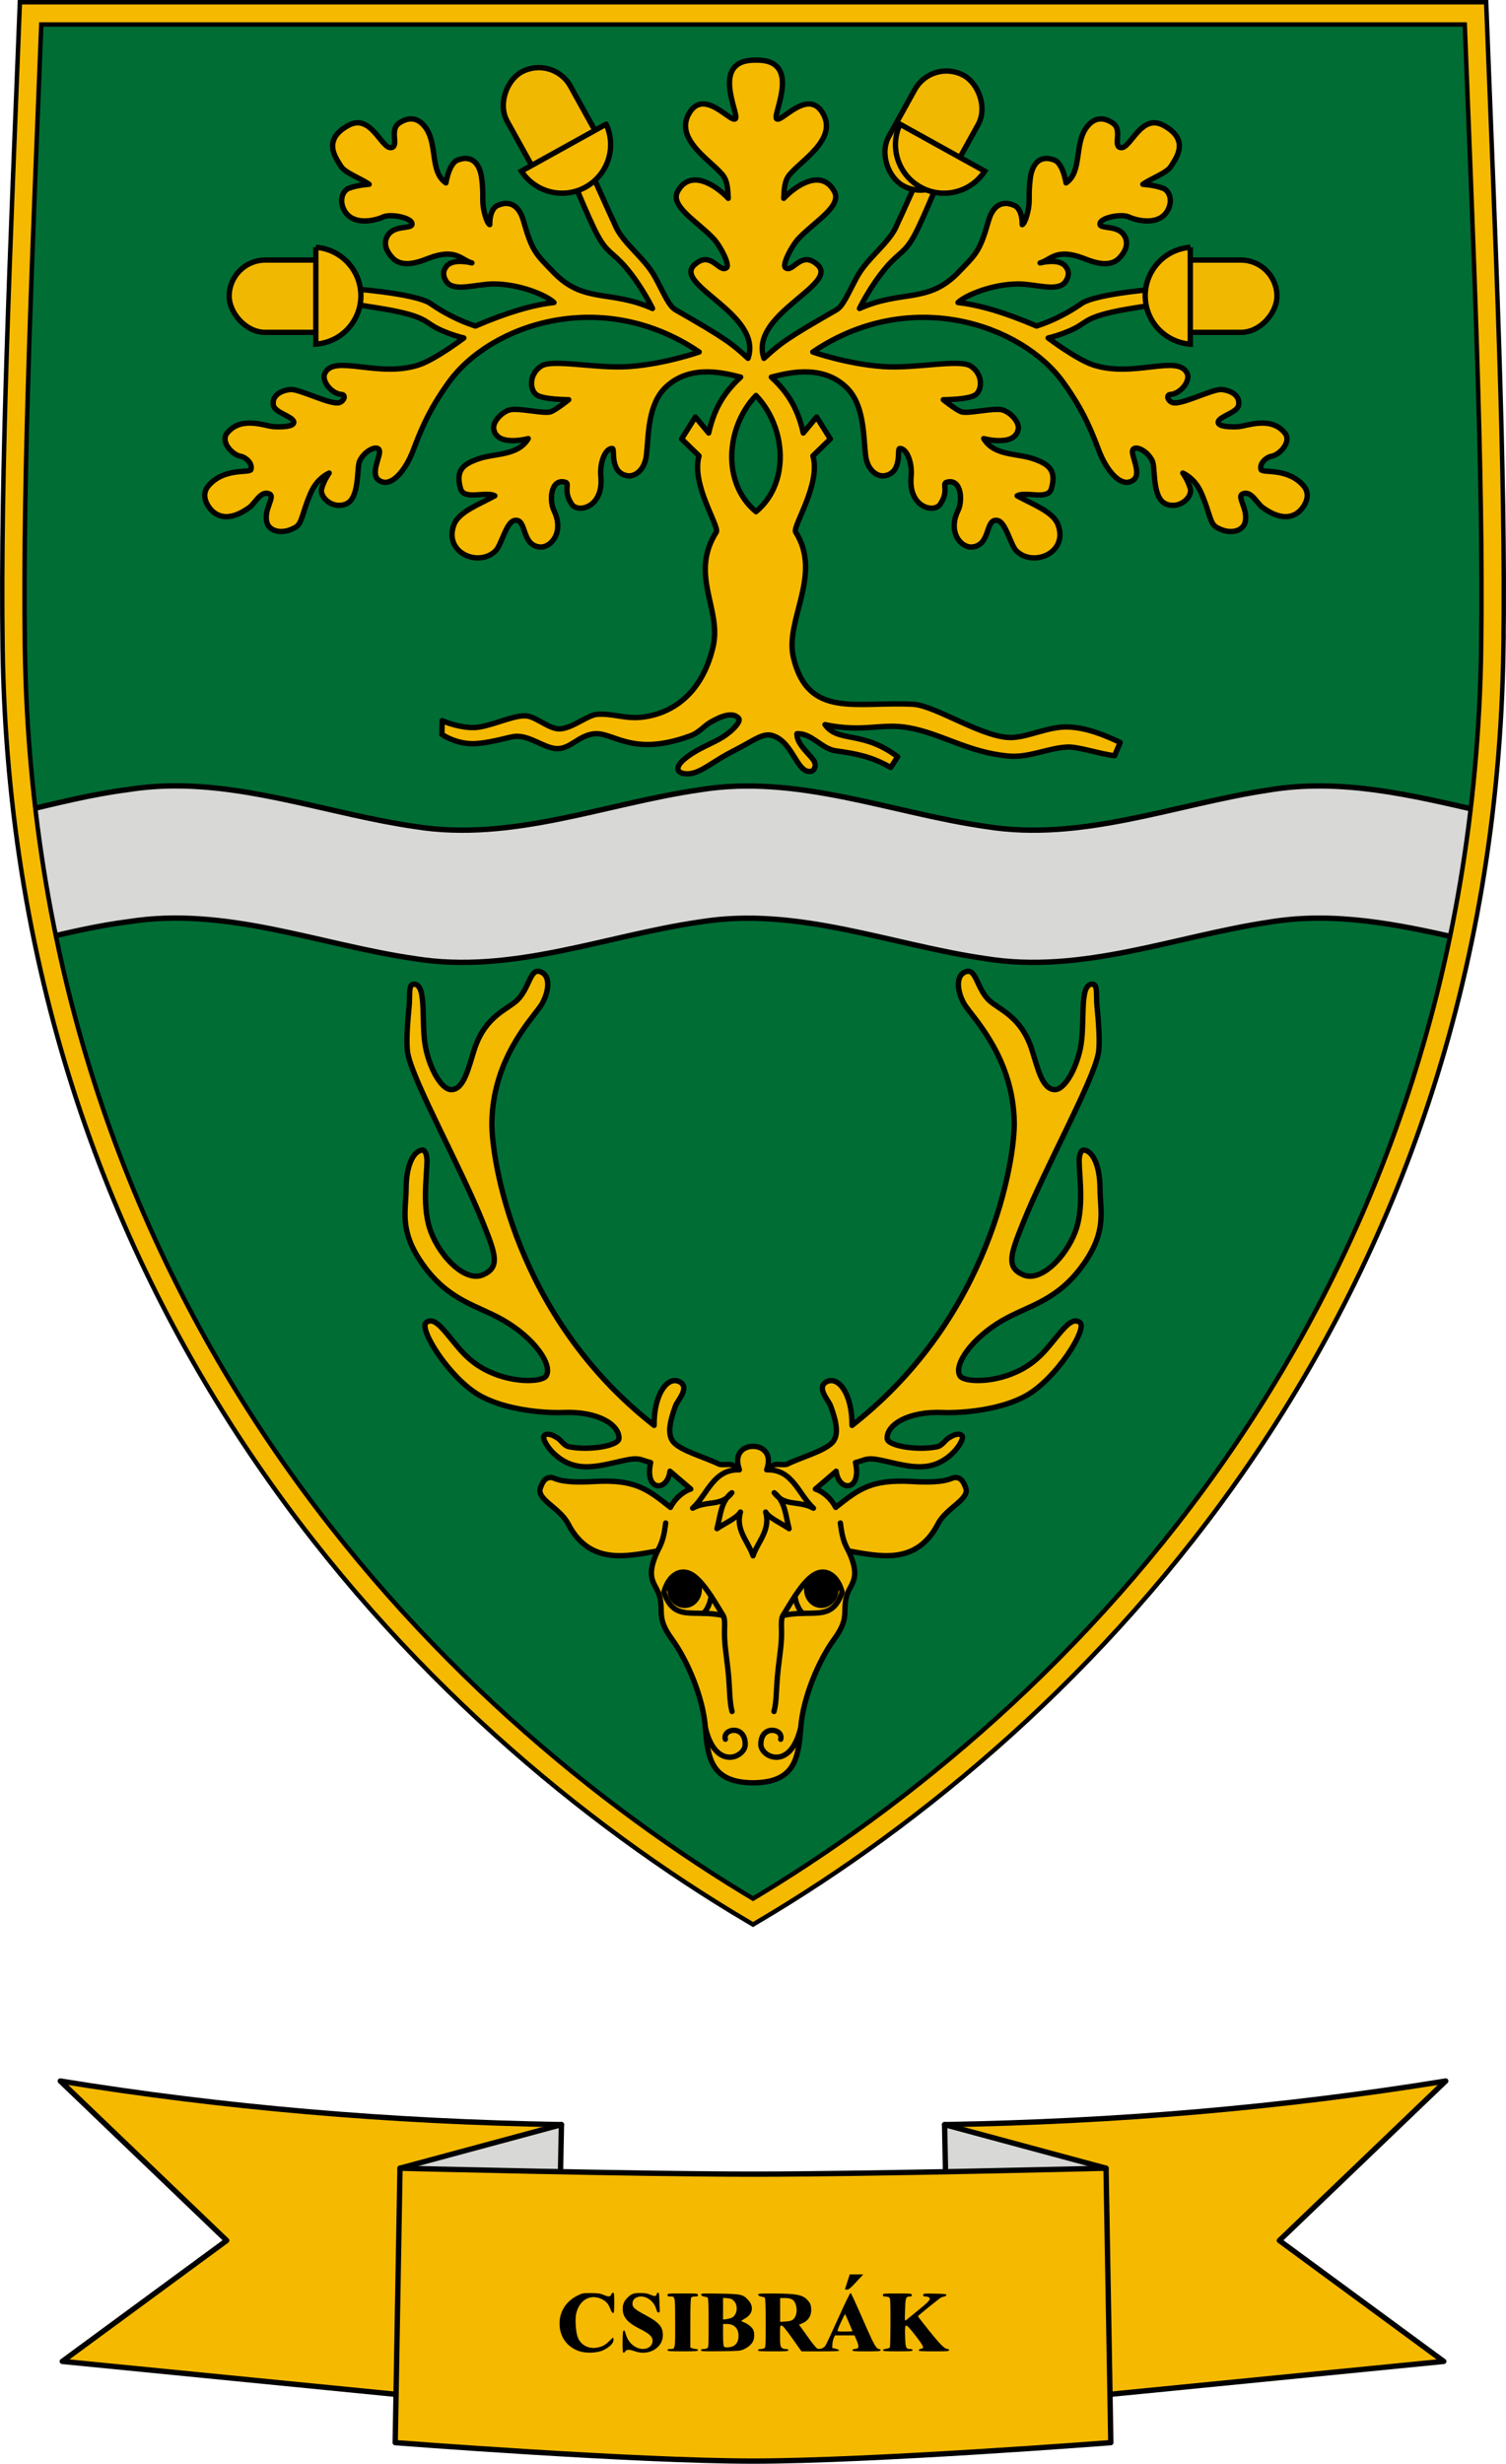 <?xml version="1.0" encoding="UTF-8" standalone="no"?>
<svg
   xmlns:dc="http://purl.org/dc/elements/1.1/"
   xmlns:cc="http://creativecommons.org/ns#"
   xmlns:rdf="http://www.w3.org/1999/02/22-rdf-syntax-ns#"
   xmlns:svg="http://www.w3.org/2000/svg"
   xmlns="http://www.w3.org/2000/svg"
   xmlns:sodipodi="http://sodipodi.sourceforge.net/DTD/sodipodi-0.dtd"
   xmlns:inkscape="http://www.inkscape.org/namespaces/inkscape"
   sodipodi:docname="HUN Csibrák COA.svg"
   inkscape:version="1.0.1 (3bc2e813f5, 2020-09-07)"
   id="svg8"
   version="1.1"
   viewBox="0 0 169.093 276.543"
   height="276.543mm"
   width="169.093mm">
  <defs
     id="defs2">
    <inkscape:perspective
       sodipodi:type="inkscape:persp3d"
       inkscape:vp_x="0 : 171.39467 : 1"
       inkscape:vp_y="0 : 999.99999 : 0"
       inkscape:vp_z="169.18192 : 171.39467 : 1"
       inkscape:persp3d-origin="84.590956 : 136.34525 : 1"
       id="perspective2574" />
    <clipPath
       id="clipPath1009"
       clipPathUnits="userSpaceOnUse">
      <path
         id="path1011"
         style="fill:none;stroke:#ff00ff;stroke-width:0.3"
         d="m -359.83,240.281 c -15.898,0.094 -25.71,25.316 -28.392,60.446 h 56.783 c -2.681,-35.129 -12.493,-60.54 -28.391,-60.446 z"
         sodipodi:nodetypes="zccz" />
    </clipPath>
    <clipPath
       id="clipPath1708"
       clipPathUnits="userSpaceOnUse">
      <path
         id="path1710"
         style="font-variation-settings:normal;opacity:0.98;vector-effect:none;fill:none;fill-opacity:0.98;fill-rule:evenodd;stroke:#000000;stroke-width:0.7;stroke-linecap:round;stroke-linejoin:miter;stroke-miterlimit:4;stroke-dasharray:none;stroke-dashoffset:0;stroke-opacity:1;stop-color:#000000;stop-opacity:1"
         d="M -513.403,55.726 V 168.432 c 0,46.672 -37.573,84.245 -84.245,84.245 -46.672,0 -84.245,-37.573 -84.245,-84.245 V 55.726 Z"
         sodipodi:nodetypes="cssscc" />
    </clipPath>
    <clipPath
       id="clipPath1463"
       clipPathUnits="userSpaceOnUse">
      <path
         id="path1465"
         style="font-variation-settings:normal;opacity:0.98;vector-effect:none;fill:#d7d7d7;fill-opacity:1;fill-rule:evenodd;stroke:#000000;stroke-width:0.4;stroke-linecap:round;stroke-linejoin:miter;stroke-miterlimit:4;stroke-dasharray:none;stroke-dashoffset:0;stroke-opacity:1;stop-color:#000000;stop-opacity:1"
         d="m -1274.124,98.142 c 14.907,29.214 39.522,51.688 68.839,65.023 29.318,-13.335 53.931,-35.809 68.839,-65.023 z" />
    </clipPath>
    <clipPath
       id="clipPath1467"
       clipPathUnits="userSpaceOnUse">
      <path
         id="path1469"
         style="font-variation-settings:normal;opacity:0.98;vector-effect:none;fill:#d7d7d7;fill-opacity:1;fill-rule:evenodd;stroke:#000000;stroke-width:0.4;stroke-linecap:round;stroke-linejoin:miter;stroke-miterlimit:4;stroke-dasharray:none;stroke-dashoffset:0;stroke-opacity:1;stop-color:#000000;stop-opacity:1"
         d="m -397.203,418.287 c 56.343,110.414 149.373,195.357 260.18,245.756 C -26.217,613.644 66.811,528.701 123.154,418.287 Z" />
    </clipPath>
    <clipPath
       clipPathUnits="userSpaceOnUse"
       id="clipPath1690">
      <path
         style="font-variation-settings:normal;opacity:1;vector-effect:none;fill:none;fill-opacity:1;stroke:#ff00ff;stroke-width:0.3;stroke-linecap:round;stroke-linejoin:round;stroke-miterlimit:4;stroke-dasharray:none;stroke-dashoffset:0;stroke-opacity:1;stop-color:#000000;stop-opacity:1"
         d="m 431.121,649.142 c -38.16,-13.037 -74.235,-13.037 -110.76,-16.646 -36.525,3.609 -72.601,3.609 -110.761,16.646 35.221,9.223 72.968,10.707 110.761,12.051 37.792,-1.344 75.539,-2.828 110.76,-12.051 z"
         id="path1692"
         sodipodi:nodetypes="ccccc"
         inkscape:transform-center-x="-14.635837"
         inkscape:transform-center-y="-8.6426274" />
    </clipPath>
    <clipPath
       clipPathUnits="userSpaceOnUse"
       id="clipPath1549">
      <path
         id="path1551"
         style="font-variation-settings:normal;opacity:0.98;vector-effect:none;fill:none;fill-opacity:1;fill-rule:evenodd;stroke:#000000;stroke-width:0.5;stroke-linecap:round;stroke-linejoin:miter;stroke-miterlimit:4;stroke-dasharray:none;stroke-dashoffset:0;stroke-opacity:1;stop-color:#000000;stop-opacity:1"
         d="M 1095.716,-32.098 V 368.975 c -18.396,-38.803 -92.65,-69.024 -161.172,-84.098 C 864.993,269.577 813.902,212.36 798.158,129.451 828.485,86.708 843.768,30.067 845.745,-32.098 Z"
         inkscape:transform-center-x="1.5638212"
         inkscape:transform-center-y="-1.7078083"
         sodipodi:nodetypes="cccccc" />
    </clipPath>
  </defs>
  <sodipodi:namedview
     inkscape:lockguides="false"
     id="base"
     pagecolor="#ffffff"
     bordercolor="#666666"
     borderopacity="1.0"
     inkscape:pageopacity="0.0"
     inkscape:pageshadow="2"
     inkscape:zoom="0.29740816"
     inkscape:cx="500.39781"
     inkscape:cy="144.62157"
     inkscape:document-units="mm"
     inkscape:current-layer="layer2"
     inkscape:document-rotation="0"
     showgrid="false"
     showborder="false"
     showguides="true"
     inkscape:guide-bbox="true"
     inkscape:snap-bbox="true"
     inkscape:bbox-paths="true"
     inkscape:bbox-nodes="true"
     inkscape:snap-bbox-edge-midpoints="true"
     inkscape:snap-bbox-midpoints="true"
     inkscape:object-paths="true"
     inkscape:snap-intersection-paths="true"
     inkscape:snap-smooth-nodes="true"
     inkscape:snap-midpoints="true"
     inkscape:snap-object-midpoints="true"
     inkscape:snap-center="true"
     inkscape:snap-global="true"
     inkscape:window-width="1920"
     inkscape:window-height="1057"
     inkscape:window-x="-8"
     inkscape:window-y="-8"
     inkscape:window-maximized="1"
     fit-margin-top="0"
     fit-margin-left="0"
     fit-margin-right="0"
     fit-margin-bottom="0"
     inkscape:snap-nodes="true"
     inkscape:snap-others="true" />
  <g
     inkscape:groupmode="layer"
     id="layer2"
     inkscape:label="RASZTER"
     transform="translate(5979.913,-655.341)"
     style="display:inline" />
  <g
     style="display:inline"
     inkscape:label="Réteg 1"
     inkscape:groupmode="layer"
     id="layer1"
     transform="translate(5979.913,-655.341)">
    <path
       transform="matrix(0.265,0,0,0.265,-2068.13,-83.963)"
       id="path1126"
       d=""
       style="fill:#000000;fill-opacity:1;stroke:#000000;stroke-width:0.756;stroke-linecap:round;stroke-linejoin:round;stroke-miterlimit:4;stroke-dasharray:none" />
    <path
       style="opacity:1;fill:#f3b905;fill-opacity:1;stroke:#f3b905;stroke-width:1.512;stroke-linecap:round;stroke-linejoin:round;stroke-miterlimit:4;stroke-dasharray:none;stroke-opacity:1"
       d=""
       id="path2454"
       transform="matrix(0.265,0,0,0.265,-3588.68,379.177)" />
    <ellipse
       style="font-variation-settings:normal;opacity:1;vector-effect:none;fill:none;fill-opacity:1;fill-rule:evenodd;stroke:#ff00ff;stroke-width:0.1;stroke-linecap:butt;stroke-linejoin:miter;stroke-miterlimit:4;stroke-dasharray:none;stroke-dashoffset:0;stroke-opacity:1;stop-color:#000000;stop-opacity:1"
       id="path1490"
       cx="-4543.819"
       cy="327.662"
       rx="9.6254851e-13"
       ry="6.656" />
    <g
       id="g2300" />
    <g
       id="g888">
      <path
         style="font-variation-settings:normal;opacity:1;vector-effect:none;fill:#006d34;fill-opacity:1;stroke:#000000;stroke-width:0.6;stroke-linecap:round;stroke-linejoin:round;stroke-miterlimit:4;stroke-dasharray:none;stroke-dashoffset:0;stroke-opacity:1;stop-color:#000000;stop-opacity:1"
         d="m -5812.36,728.011 c 0.277,-19.734 -0.914,-45.948 -1.89,-71.17 h -81.115 -81.115 c -0.976,25.223 -2.167,51.436 -1.89,71.17 1.046,74.487 46.677,120.403 83.006,141.896 36.329,-21.493 81.96,-67.409 83.006,-141.896 z"
         id="path862"
         sodipodi:nodetypes="scccscs"
         inkscape:transform-center-x="-41.523253"
         inkscape:transform-center-y="122.32418" />
      <path
         id="path873"
         style="font-variation-settings:normal;opacity:1;vector-effect:none;fill:#d8d8d6;fill-opacity:1;stroke:#000000;stroke-width:2.268;stroke-linecap:round;stroke-linejoin:round;stroke-miterlimit:4;stroke-dasharray:none;stroke-dashoffset:0;stroke-opacity:1;stop-color:#000000;stop-opacity:1"
         inkscape:transform-center-x="-44.054872"
         inkscape:transform-center-y="27.207006"
         d="m -686.035,115.715 c -6.389,0.04 -12.81,0.514 -19.273,1.551 -15.276,1.944 -30.183,5.759 -45.152,9.277 2.186,18.505 5.118,36.481 8.727,53.938 12.053,-2.863 24.119,-5.649 36.426,-7.215 41.364,-6.636 81.027,9.778 121.336,15.619 41.234,6.731 80.771,-9.745 120.959,-15.531 41.234,-6.731 80.771,9.745 120.959,15.531 40.907,6.653 80.181,-9.445 120.021,-15.426 27.513,-4.618 54.473,0.856 81.242,6.965 3.612,-17.479 6.546,-35.48 8.73,-54.01 -29.64,-6.804 -59.466,-14.075 -89.973,-8.955 -39.84,5.98 -79.115,22.079 -120.021,15.426 -40.188,-5.786 -79.725,-22.262 -120.959,-15.531 -40.188,5.786 -79.725,22.262 -120.959,15.531 -34.011,-4.928 -67.562,-17.384 -102.062,-17.17 z"
         transform="matrix(0.265,0,0,0.265,-5778.614,712.887)" />
      <path
         style="font-variation-settings:normal;opacity:1;vector-effect:none;fill:none;fill-opacity:1;stroke:#000000;stroke-width:3;stroke-linecap:round;stroke-linejoin:miter;stroke-miterlimit:4;stroke-dasharray:none;stroke-dashoffset:0;stroke-opacity:1;stop-color:#000000;stop-opacity:1"
         d="m -5812.36,728.011 c 0.277,-19.734 -0.914,-45.948 -1.89,-71.17 h -81.115 -81.115 c -0.976,25.223 -2.167,51.436 -1.89,71.17 1.046,74.487 46.677,120.403 83.006,141.896 36.329,-21.493 81.96,-67.409 83.006,-141.896 z"
         id="path878"
         sodipodi:nodetypes="scccscs"
         inkscape:transform-center-x="-41.523253"
         inkscape:transform-center-y="122.32418" />
      <path
         style="font-variation-settings:normal;opacity:1;vector-effect:none;fill:none;fill-opacity:1;stroke:#f5b900;stroke-width:2;stroke-linecap:round;stroke-linejoin:miter;stroke-miterlimit:4;stroke-dasharray:none;stroke-dashoffset:0;stroke-opacity:1;stop-color:#000000;stop-opacity:1"
         d="m -5812.36,728.011 c 0.277,-19.734 -0.914,-45.948 -1.89,-71.17 h -81.115 -81.115 c -0.976,25.223 -2.167,51.436 -1.89,71.17 1.046,74.487 46.677,120.403 83.006,141.896 36.329,-21.493 81.96,-67.409 83.006,-141.896 z"
         id="path882"
         sodipodi:nodetypes="scccscs"
         inkscape:transform-center-x="-41.523253"
         inkscape:transform-center-y="122.32418" />
    </g>
    <g
       id="g951"
       transform="translate(-328.083)">
      <path
         id="path894"
         style="font-variation-settings:normal;opacity:1;vector-effect:none;fill:#f5b900;fill-opacity:1;stroke:#000000;stroke-width:2.268;stroke-linecap:round;stroke-linejoin:round;stroke-miterlimit:4;stroke-dasharray:none;stroke-dashoffset:0;stroke-opacity:1;stop-color:#000000;stop-opacity:1"
         inkscape:transform-center-x="-31.350719"
         inkscape:transform-center-y="48.093384"
         d="m 798.738,-191.691 c -19.751,-0.345 -7.058,22.779 -8.67,24.787 -1.81,2.254 -13.508,-13.531 -19.857,-1.902 -6.267,11.478 11.617,20.886 15.084,26.748 1.059,1.79 1.497,3.961 1.697,8.914 -6.127,-6.439 -16.365,-12.146 -21.416,-2.971 -3.405,6.186 7.891,12.494 14.926,19.779 3.218,3.332 7.197,11.343 5.807,12.51 -3.184,2.672 -6.591,-7.716 -13.723,-1.084 -9.085,8.448 29.221,20.893 22.783,39.537 -6.884,-6.257 -9.069,-8.168 -30.66,-20.516 -2.938,-1.68 -4.764,-6.6 -8.768,-13.969 -4.506,-8.294 -14.116,-14.562 -17.088,-22.437 -2.377,-5.052 -10.551,-23.33 -10.551,-23.33 l -8.32,1.635 c 0,0 7.281,18.277 11.441,26.152 4.161,7.876 6.547,7.398 12.035,13.82 6.984,8.173 11.443,17.533 11.443,17.533 -18.171,-8.09 -29.018,-1.949 -41.906,-15.305 -7.551,-7.825 -9.064,-8.767 -12.779,-21.844 -1.863,-6.561 -5.828,-8.704 -10.848,-6.539 -3.732,1.609 -3.418,8.174 -3.418,8.174 0,0 -1.135,-0.161 -2.377,-5.498 -1.138,-4.894 -0.093,-6.645 -1.039,-14.117 -0.788,-6.237 -4.161,-10.104 -10.254,-7.727 -3.654,1.426 -4.904,9.658 -4.904,9.658 -6.956,-4.711 -3.371,-16.489 -8.768,-23.627 -3.782,-5.002 -8.135,-3.735 -11.145,-1.635 -4.042,2.821 -0.051,9.33 -2.971,10.254 -4.331,1.37 -8.571,-14.689 -18.426,-9.361 -11.41,6.169 -5.25,13.949 -3.121,17.385 1.737,2.803 8.552,5.153 11.887,7.578 0,0 -4.902,0.297 -8.469,1.635 -2.733,1.025 -4.382,5.073 -2.08,9.361 3.4,6.334 12.26,4.749 16.494,2.824 3.269,-1.486 12.906,0.383 12.184,3.27 -0.446,1.783 -7.132,0.296 -9.955,4.16 -1.631,2.232 -2.265,5.681 1.783,9.957 4.312,4.554 11.801,1.437 15.156,0.148 11.755,-4.512 13.971,0.807 18.426,1.932 0,0 -7.65,-2.001 -10.549,1.188 -1.719,1.891 -1.992,4.271 -0.148,6.836 3.174,4.416 12.48,0.908 19.764,0.893 11.171,-0.026 22.688,4.856 25.707,7.875 -8.95,0.978 -19.977,4.222 -33.285,9.955 -6.927,-2.217 -13.678,-5.796 -19.021,-9.51 -6.514,-4.527 -35.961,-6.537 -35.961,-6.537 l -2.674,5.795 c 0,0 1.349,0.222 15.9,2.525 20.655,3.269 19.912,5.796 25.41,8.619 5.498,2.823 11.441,4.16 11.441,4.16 0,0 -12.062,9.134 -19.168,11.443 -17.045,5.54 -35.663,-4.608 -39.676,3.416 -1.666,3.333 2.823,8.777 6.984,9.064 2.001,0.138 1.22,2.635 -0.744,3.418 -3.427,1.365 -16.86,-5.763 -20.803,-5.498 -3.057,0.206 -8.099,2.007 -7.281,6.613 0.574,3.232 8.172,4.681 8.617,7.059 0.446,2.377 -6.531,2.161 -8.32,2.08 -3.765,-0.213 -13.909,-4.719 -19.912,2.674 -2.987,3.679 2.228,9.329 5.869,9.883 1.713,0.26 5.069,2.825 4.234,5.572 -0.504,1.658 -11.219,-0.966 -17.98,6.836 -3.807,4.392 0.174,9.434 1.635,10.773 5.746,5.269 13.081,0.298 15.604,-1.486 2.524,-1.786 4.893,-7.409 8.545,-5.795 2.718,1.202 -2.694,6.703 -0.967,12.334 1.045,3.408 6.394,5.187 12.186,1.707 2.602,-1.563 2.729,-6.029 6.092,-13.967 2.36,-5.571 5.783,-7.82 8.025,-8.916 0,0 -2.326,3.264 -3.195,6.688 -0.914,3.597 4.81,8.946 10.551,6.314 5.646,-2.587 4.272,-15.257 5.498,-17.98 2.301,-5.112 8.927,-7.584 8.469,-3.641 -0.412,3.543 -4.525,10.805 1.338,12.408 4.41,1.206 9.727,-5.016 12.906,-13.311 2.86,-7.461 6.146,-16.455 15.104,-28.891 17.816,-24.734 65.101,-40.657 106.1,-12.854 0,0 -14.4,5.085 -29.721,6.168 -13.855,0.979 -32.461,-3.358 -37.252,-0.174 -5.225,3.473 -4.833,10.006 -1.996,12.102 2.869,2.117 13.689,2.113 13.689,2.113 0,0 -4.755,3.862 -7.43,5.051 -2.675,1.189 -14.266,-1.855 -17.832,-0.666 -3.566,1.189 -6.928,5.149 -6.52,7.922 1.159,7.854 14.648,4.158 14.648,4.158 -4.416,7.438 -14.11,6.102 -21.205,8.619 -6.2,2.2 -9.782,4.68 -7.447,12.658 1.454,4.968 10.851,0.915 14.492,2.955 -6.631,3.684 -15.278,6.731 -17.326,12.258 -4.437,11.969 10.561,18.146 17.693,11.014 2.429,-2.429 4.407,-12.032 7.883,-12.797 5.491,-1.209 2.693,10.508 10.857,11.223 4.52,0.395 10.495,-6.122 5.895,-15.555 -1.993,-4.086 -1.408,-13.682 4.889,-11.877 2.072,0.594 -1.17,3.6 2.715,9.318 2.698,3.972 13.589,1.215 12.307,-11.805 -0.562,-5.712 1.89,-12.128 4.91,-11.797 1.184,0.13 -1.366,10.001 6.139,11.504 2.996,0.6 7.51,-1.914 8.273,-8.818 0.958,-8.669 0.541,-21.538 8.369,-28.838 10.785,-10.058 25.932,-5.418 31.539,-4.107 -5.682,5.341 -10.898,11.697 -13.533,23.686 l -5.646,-6.777 -5.82,9.277 7.375,7.188 c -3.396,11.948 8.415,29.354 7.361,32.188 -11.573,18.219 2.278,32.639 -1.381,48.486 -3.925,17.002 -13.803,26.103 -25.354,29.109 -10.472,2.725 -15.113,-0.729 -23.512,-0.348 -4.213,0.191 -10.341,5.739 -15.852,6.174 -4.402,0.348 -9.389,-4.445 -13.703,-5.365 -4.645,-0.991 -13.399,3.325 -20.373,4.576 -5.244,0.941 -11.967,-0.915 -16.029,-2.672 l -0.098,5.82 c 0,0 6.463,4.606 15.008,3.863 7.058,-0.614 13.732,-2.905 16.197,-3.047 6.464,-0.372 12.782,5.585 18.277,5.201 5.074,-0.355 8.258,-5.065 14.191,-6.166 8.725,-1.619 16.091,10.213 41.83,0.668 3.28,-1.216 5.522,-4.037 8.17,-5.6 5.128,-3.026 9.733,-4.399 12.039,-1.756 1.03,1.181 -1.606,4.308 -5.43,7.098 -3.315,2.418 -8.613,4.454 -12.611,6.789 -5.191,3.032 -8.647,6.26 -7.443,8.328 0.629,1.081 3.537,2.066 7.529,0.564 3.242,-1.219 6.788,-3.791 10.609,-6.094 3.213,-1.936 6.197,-3.343 9.244,-5.02 5.329,-2.932 8.842,-5.462 12.516,-4.311 8.963,2.809 10.302,16.821 16.643,15.008 0.759,-0.217 1.985,-1.987 1.039,-3.973 -1.243,-2.608 -7.683,-7.286 -7.373,-11.848 6.15,-0.342 10.451,6.4 16.352,7.234 9.714,1.373 15.135,2.511 23.367,7.057 l 2.941,-4.52 c -15.009,-11.327 -25.208,-5.775 -30.787,-13.609 16.439,3.459 23.671,-0.793 35.531,1.33 13.944,2.497 25.016,10.367 41.99,11.949 9.022,0.841 16.668,-3.345 25.045,-3.791 4.767,-0.254 13.686,2.951 20.143,3.643 l 2.348,-5.574 c -5.54,-2.678 -14.5,-6.576 -22.857,-6.574 -7.898,0.002 -15.64,4.071 -22.686,4.459 C 895.658,95.876 875.669,82.158 865.752,81.178 841.509,79.747 820.809,87.626 814.574,61.242 810.916,45.394 827.077,26.352 815.504,8.133 814.45,5.299 826.261,-12.107 822.865,-24.055 l 7.375,-7.188 -5.82,-9.277 -5.646,6.777 c -2.635,-11.988 -7.851,-18.345 -13.533,-23.686 5.607,-1.311 20.754,-5.95 31.539,4.107 7.829,7.3 7.411,20.169 8.369,28.838 0.763,6.904 5.277,9.418 8.273,8.818 7.505,-1.503 4.955,-11.374 6.139,-11.504 3.02,-0.331 5.474,6.085 4.912,11.797 -1.282,13.02 9.607,15.776 12.305,11.805 3.885,-5.719 0.643,-8.724 2.715,-9.318 6.296,-1.805 6.884,7.791 4.891,11.877 -4.601,9.433 1.372,15.95 5.893,15.555 8.164,-0.714 5.368,-12.432 10.859,-11.223 3.476,0.765 5.454,10.368 7.883,12.797 7.132,7.132 22.13,0.956 17.693,-11.014 -2.049,-5.527 -10.697,-8.574 -17.328,-12.258 3.642,-2.04 13.041,2.013 14.494,-2.955 2.335,-7.979 -1.247,-10.458 -7.447,-12.658 -7.095,-2.517 -16.791,-1.181 -21.207,-8.619 0,0 13.492,3.696 14.65,-4.158 0.409,-2.773 -2.955,-6.733 -6.521,-7.922 -3.566,-1.189 -15.155,1.855 -17.83,0.666 -2.675,-1.189 -7.432,-5.051 -7.432,-5.051 0,0 10.821,0.004 13.689,-2.113 2.837,-2.095 3.229,-8.628 -1.996,-12.102 -4.791,-3.184 -23.397,1.153 -37.252,0.174 -15.321,-1.083 -29.719,-6.168 -29.719,-6.168 40.999,-27.804 88.281,-11.88 106.098,12.854 8.958,12.436 12.244,21.429 15.104,28.891 3.179,8.295 8.496,14.516 12.906,13.311 5.863,-1.603 1.749,-8.866 1.338,-12.408 -0.458,-3.944 6.17,-1.472 8.471,3.641 1.226,2.724 -0.148,15.393 5.498,17.98 5.74,2.631 11.464,-2.717 10.551,-6.314 -0.869,-3.423 -3.195,-6.688 -3.195,-6.688 2.242,1.096 5.663,3.345 8.023,8.916 3.363,7.938 3.492,12.404 6.094,13.967 5.791,3.48 11.139,1.701 12.184,-1.707 1.727,-5.631 -3.683,-11.132 -0.965,-12.334 3.652,-1.614 6.019,4.009 8.543,5.795 2.522,1.784 9.857,6.755 15.604,1.486 1.461,-1.34 5.441,-6.381 1.635,-10.773 -6.761,-7.801 -17.477,-5.178 -17.98,-6.836 -0.835,-2.747 2.521,-5.312 4.234,-5.572 3.642,-0.553 8.858,-6.204 5.871,-9.883 -6.003,-7.393 -16.147,-2.887 -19.912,-2.674 -1.789,0.081 -8.768,0.297 -8.322,-2.08 0.446,-2.378 8.045,-3.826 8.619,-7.059 0.818,-4.607 -4.225,-6.408 -7.281,-6.613 -3.943,-0.265 -17.378,6.863 -20.805,5.498 -1.964,-0.783 -2.743,-3.28 -0.742,-3.418 4.162,-0.288 8.651,-5.731 6.984,-9.064 -4.012,-8.024 -22.63,2.124 -39.676,-3.416 -7.106,-2.31 -19.17,-11.443 -19.17,-11.443 0,0 5.945,-1.337 11.443,-4.16 5.498,-2.823 4.755,-5.35 25.41,-8.619 14.551,-2.303 15.898,-2.525 15.898,-2.525 l -2.674,-5.795 c 0,0 -29.447,2.01 -35.961,6.537 -5.343,3.714 -12.092,7.293 -19.02,9.51 -13.308,-5.733 -24.337,-8.977 -33.287,-9.955 3.019,-3.019 14.536,-7.901 25.707,-7.875 7.284,0.015 16.589,3.524 19.764,-0.893 1.844,-2.565 1.573,-4.945 -0.146,-6.836 -2.899,-3.188 -10.551,-1.188 -10.551,-1.188 4.455,-1.125 6.67,-6.444 18.426,-1.932 3.355,1.288 10.847,4.406 15.158,-0.148 4.048,-4.276 3.414,-7.725 1.783,-9.957 -2.823,-3.863 -9.511,-2.377 -9.957,-4.16 -0.723,-2.887 8.916,-4.756 12.186,-3.27 4.235,1.925 13.094,3.509 16.494,-2.824 2.302,-4.289 0.653,-8.336 -2.08,-9.361 -3.566,-1.337 -8.471,-1.635 -8.471,-1.635 3.335,-2.425 10.152,-4.775 11.889,-7.578 2.129,-3.436 8.289,-11.216 -3.121,-17.385 -9.855,-5.328 -14.095,10.731 -18.426,9.361 -2.921,-0.924 1.069,-7.433 -2.973,-10.254 -3.01,-2.1 -7.362,-3.367 -11.145,1.635 -5.397,7.138 -1.811,18.916 -8.768,23.627 0,0 -1.25,-8.232 -4.904,-9.658 -6.093,-2.378 -9.464,1.489 -10.252,7.727 -0.945,7.472 0.097,9.223 -1.041,14.117 -1.242,5.338 -2.377,5.498 -2.377,5.498 0,0 0.314,-6.564 -3.418,-8.174 -5.019,-2.165 -8.984,-0.022 -10.848,6.539 -3.715,13.077 -5.228,14.018 -12.779,21.844 -12.888,13.355 -23.733,7.214 -41.904,15.305 0,0 4.457,-9.36 11.441,-17.533 5.488,-6.422 7.876,-5.945 12.037,-13.82 4.16,-7.876 11.441,-26.152 11.441,-26.152 l -8.322,-1.635 c 0,0 -8.172,18.278 -10.549,23.33 -2.972,7.876 -12.584,14.143 -17.09,22.437 -4.003,7.369 -5.829,12.288 -8.768,13.969 -21.591,12.348 -23.776,14.259 -30.66,20.516 -6.438,-18.644 31.868,-31.089 22.783,-39.537 -7.132,-6.632 -10.537,3.756 -13.721,1.084 -1.39,-1.167 2.586,-9.177 5.805,-12.51 7.035,-7.285 18.331,-13.594 14.926,-19.779 -5.051,-9.175 -15.289,-3.469 -21.416,2.971 0.2,-4.953 0.639,-7.124 1.697,-8.914 3.467,-5.862 21.353,-15.27 15.086,-26.748 -6.349,-11.628 -18.049,4.157 -19.859,1.902 -1.612,-2.008 11.081,-25.132 -8.67,-24.787 z m 0,142.047 c 12.84,13.49 14.51,37.158 0,49.225 -14.51,-12.067 -12.841,-35.735 0,-49.225 z"
         transform="matrix(0.265,0,0,0.265,-5778.614,712.887)" />
      <rect
         style="font-variation-settings:normal;opacity:0.98;vector-effect:none;fill:#f5b900;fill-opacity:1;fill-rule:evenodd;stroke:#000000;stroke-width:0.6;stroke-linecap:round;stroke-linejoin:miter;stroke-miterlimit:4;stroke-dasharray:none;stroke-dashoffset:0;stroke-opacity:1;stop-color:#000000"
         id="rect905"
         width="14.123"
         height="8.118"
         x="-5626.1"
         y="684.53"
         ry="4.059" />
      <path
         id="path907"
         style="font-variation-settings:normal;vector-effect:none;fill:#f5b900;fill-opacity:1;fill-rule:evenodd;stroke:#000000;stroke-width:0.6;stroke-linecap:butt;stroke-linejoin:miter;stroke-miterlimit:4;stroke-dasharray:none;stroke-dashoffset:0;stroke-opacity:1;stop-color:#000000"
         d="m -5616.371,683.099 v 10.871 a 5.449,5.449 0 0 0 5.061,-5.435 5.449,5.449 0 0 0 -5.061,-5.435 z" />
      <rect
         style="font-variation-settings:normal;opacity:0.98;vector-effect:none;fill:#f5b900;fill-opacity:1;fill-rule:evenodd;stroke:#000000;stroke-width:0.6;stroke-linecap:round;stroke-linejoin:miter;stroke-miterlimit:4;stroke-dasharray:none;stroke-dashoffset:0;stroke-opacity:1;stop-color:#000000"
         id="rect914"
         width="14.123"
         height="8.118"
         x="-2131.427"
         y="5209.592"
         ry="4.059"
         transform="rotate(61)" />
      <path
         id="path916"
         style="font-variation-settings:normal;vector-effect:none;fill:#f5b900;fill-opacity:1;fill-rule:evenodd;stroke:#000000;stroke-width:0.6;stroke-linecap:butt;stroke-linejoin:miter;stroke-miterlimit:4;stroke-dasharray:none;stroke-dashoffset:0;stroke-opacity:1;stop-color:#000000"
         d="m -5583.779,669.282 -9.508,5.27 a 5.449,5.449 0 0 0 7.207,1.791 5.449,5.449 0 0 0 2.305,-7.06 z" />
      <rect
         style="font-variation-settings:normal;opacity:0.98;vector-effect:none;fill:#f5b900;fill-opacity:1;fill-rule:evenodd;stroke:#000000;stroke-width:0.6;stroke-linecap:round;stroke-linejoin:miter;stroke-miterlimit:4;stroke-dasharray:none;stroke-dashoffset:0;stroke-opacity:1;stop-color:#000000"
         id="rect924"
         width="14.123"
         height="8.118"
         x="5508.454"
         y="684.53"
         ry="4.059"
         transform="scale(-1,1)" />
      <path
         id="path926"
         style="font-variation-settings:normal;vector-effect:none;fill:#f5b900;fill-opacity:1;fill-rule:evenodd;stroke:#000000;stroke-width:0.6;stroke-linecap:butt;stroke-linejoin:miter;stroke-miterlimit:4;stroke-dasharray:none;stroke-dashoffset:0;stroke-opacity:1;stop-color:#000000"
         d="m -5518.183,683.099 v 10.871 a 5.449,5.449 0 0 1 -5.061,-5.435 5.449,5.449 0 0 1 5.061,-5.435 z" />
      <rect
         style="font-variation-settings:normal;opacity:0.98;vector-effect:none;fill:#f5b900;fill-opacity:1;fill-rule:evenodd;stroke:#000000;stroke-width:0.6;stroke-linecap:round;stroke-linejoin:miter;stroke-miterlimit:4;stroke-dasharray:none;stroke-dashoffset:0;stroke-opacity:1;stop-color:#000000"
         id="rect928"
         width="14.123"
         height="8.118"
         x="3266.712"
         y="-4528.908"
         ry="4.059"
         transform="matrix(-0.485,0.875,0.875,0.485,0,0)" />
      <path
         id="path930"
         style="font-variation-settings:normal;vector-effect:none;fill:#f5b900;fill-opacity:1;fill-rule:evenodd;stroke:#000000;stroke-width:0.6;stroke-linecap:butt;stroke-linejoin:miter;stroke-miterlimit:4;stroke-dasharray:none;stroke-dashoffset:0;stroke-opacity:1;stop-color:#000000"
         d="m -5550.775,669.282 9.508,5.27 a 5.449,5.449 0 0 1 -7.207,1.791 5.449,5.449 0 0 1 -2.305,-7.06 z" />
    </g>
    <g
       id="g993"
       transform="translate(-301.625)">
      <path
         style="font-variation-settings:normal;opacity:1;vector-effect:none;fill:#f3ba00;fill-opacity:1;stroke:#000000;stroke-width:0.6;stroke-linecap:round;stroke-linejoin:round;stroke-miterlimit:4;stroke-dasharray:none;stroke-dashoffset:0;stroke-opacity:1;stop-color:#000000;stop-opacity:1"
         d="m -5593.739,820.477 c 0,0 2.022,-0.487 2.3,-0.681 0.278,-0.195 1.207,0.046 1.557,-0.125 1.585,-0.774 4.097,-1.432 5.032,-2.405 0.769,-0.801 0.518,-2.252 -0.186,-4.143 -0.23,-0.618 -1.679,-2.096 -0.397,-2.71 1.264,-0.606 2.834,1.323 2.808,4.921 15.632,-12.213 18.288,-29.949 18.217,-34.036 -0.121,-6.963 -4.257,-11.331 -5.426,-12.974 -0.855,-1.202 -1.39,-3.488 0.039,-3.932 1.1,-0.341 1.175,1.852 2.516,3.185 1.085,1.078 3.607,1.76 4.836,5.544 0.651,2.004 1.165,4.627 2.674,4.521 0.967,-0.068 2.229,-2.086 2.771,-4.568 0.614,-2.81 -0.197,-7.289 1.357,-7.266 0.636,0.01 0.408,1.262 0.521,2.419 0.188,1.923 0.362,4.283 0.148,5.385 -0.622,3.199 -5.951,12.772 -8.433,18.966 -1.419,3.54 -1.964,5.02 0.02,5.862 1.934,0.821 4.683,-1.896 5.812,-4.799 1.003,-2.58 0.503,-6.003 0.452,-7.875 -0.026,-0.959 0.289,-1.367 0.518,-1.342 1.077,0.117 1.812,1.87 1.823,4.297 0.013,2.574 0.805,4.727 -1.812,8.464 -2.929,4.183 -6.18,4.665 -9.086,6.335 -3.531,2.029 -5.572,5.035 -4.826,6.254 0.443,0.725 3.993,0.89 7.031,-0.793 1.72,-0.953 2.676,-2.18 3.602,-3.316 1.152,-1.413 2.054,-2.523 2.851,-1.868 0.845,0.695 -2.607,6.209 -5.971,8.151 -2.804,1.619 -7.143,2.032 -9.462,1.938 -3.81,-0.154 -6.288,1.341 -6.224,2.921 0.033,0.818 3.328,1.376 5.606,0.925 0.535,-0.106 0.892,-0.709 1.219,-0.933 0.692,-0.474 1.331,-0.656 1.599,-0.27 0.278,0.4 -1.276,3.048 -4.019,3.4 -1.99,0.255 -4.134,-0.58 -5.826,-0.814 -0.941,-0.13 -1.349,0.203 -2.137,0.389 0.727,3.26 -1.897,3.32 -2.168,0.973 l -2.335,2.002 c 0.59,0.171 1.631,0.814 2.28,2.057 2.579,-2.037 3.958,-3.169 8.548,-2.906 4.428,0.254 4.31,-0.548 5.043,-0.44 0.628,0.093 0.854,0.75 1.007,1.153 0.489,1.287 -2.167,2.219 -3.108,4.036 -2.435,4.704 -6.627,3.628 -10.043,3.049 1.535,3.299 0.088,3.65 -0.264,5.223 -0.384,1.715 0.348,2.349 -1.348,4.674 -1.77,2.425 -3.515,6.627 -3.754,9.92 -0.255,3.508 -0.694,6.176 -5.357,6.205 -4.663,-0.029 -5.102,-2.697 -5.357,-6.205 -0.239,-3.293 -1.984,-7.494 -3.754,-9.92 -1.696,-2.324 -0.964,-2.959 -1.348,-4.674 -0.352,-1.573 -1.799,-1.924 -0.264,-5.223 -3.417,0.578 -7.609,1.654 -10.043,-3.049 -0.941,-1.817 -3.597,-2.748 -3.108,-4.036 0.153,-0.403 0.379,-1.061 1.007,-1.153 0.733,-0.108 0.614,0.694 5.043,0.44 4.59,-0.264 5.969,0.869 8.548,2.906 0.648,-1.243 1.689,-1.886 2.28,-2.057 l -2.335,-2.002 c -0.272,2.347 -2.896,2.287 -2.168,-0.973 -0.788,-0.185 -1.196,-0.518 -2.137,-0.389 -1.692,0.234 -3.836,1.069 -5.826,0.814 -2.743,-0.352 -4.297,-3 -4.019,-3.4 0.268,-0.385 0.906,-0.203 1.599,0.27 0.326,0.223 0.683,0.827 1.219,0.933 2.279,0.451 5.573,-0.107 5.606,-0.925 0.064,-1.58 -2.414,-3.075 -6.224,-2.921 -2.319,0.094 -6.659,-0.319 -9.462,-1.938 -3.364,-1.942 -6.816,-7.457 -5.971,-8.151 0.797,-0.655 1.699,0.454 2.851,1.868 0.926,1.136 1.882,2.363 3.602,3.316 3.038,1.684 6.588,1.519 7.031,0.793 0.746,-1.22 -1.295,-4.226 -4.826,-6.254 -2.906,-1.67 -6.157,-2.152 -9.086,-6.335 -2.617,-3.737 -1.825,-5.89 -1.812,-8.464 0.012,-2.427 0.746,-4.18 1.823,-4.297 0.229,-0.025 0.544,0.383 0.518,1.342 -0.051,1.872 -0.551,5.295 0.452,7.875 1.129,2.903 3.878,5.62 5.812,4.799 1.984,-0.842 1.439,-2.322 0.02,-5.862 -2.483,-6.194 -7.812,-15.768 -8.433,-18.966 -0.214,-1.103 -0.04,-3.462 0.148,-5.385 0.113,-1.156 -0.116,-2.409 0.521,-2.419 1.554,-0.024 0.743,4.456 1.357,7.266 0.542,2.483 1.804,4.501 2.771,4.568 1.508,0.105 2.023,-2.517 2.674,-4.521 1.229,-3.784 3.751,-4.465 4.836,-5.544 1.342,-1.333 1.416,-3.526 2.516,-3.185 1.429,0.443 0.894,2.73 0.039,3.932 -1.169,1.643 -5.304,6.012 -5.426,12.974 -0.071,4.087 2.586,21.823 18.217,34.036 -0.026,-3.598 1.544,-5.527 2.808,-4.921 1.281,0.614 -0.167,2.092 -0.397,2.71 -0.704,1.891 -0.956,3.342 -0.186,4.143 0.935,0.973 3.447,1.631 5.032,2.405 0.35,0.171 1.279,-0.07 1.557,0.125 0.278,0.195 2.3,0.681 2.3,0.681"
         id="path967"
         sodipodi:nodetypes="cssssscssssssssssssssssssssssssssssssccccsssscssscssscssssccccsssssssssssssssssssssssssssssscsssssc"
         inkscape:transform-center-x="-19.540064"
         inkscape:transform-center-y="-73.395058" />
      <path
         style="font-variation-settings:normal;opacity:1;vector-effect:none;fill:none;fill-opacity:1;stroke:#000000;stroke-width:0.6;stroke-linecap:round;stroke-linejoin:round;stroke-miterlimit:4;stroke-dasharray:none;stroke-dashoffset:0;stroke-opacity:1;stop-color:#000000;stop-opacity:1"
         d="m -5604.462,829.429 c 0.599,-1.061 0.747,-1.839 0.917,-3.142"
         id="path955"
         sodipodi:nodetypes="cc"
         inkscape:transform-center-x="10.264531"
         inkscape:transform-center-y="-55.440367" />
      <path
         style="font-variation-settings:normal;opacity:1;vector-effect:none;fill:none;fill-opacity:1;stroke:#000000;stroke-width:0.6;stroke-linecap:round;stroke-linejoin:round;stroke-miterlimit:4;stroke-dasharray:none;stroke-dashoffset:0;stroke-opacity:1;stop-color:#000000;stop-opacity:1"
         d="m -5599.096,849.246 c 1.155,4.924 4.453,3.321 4.478,1.926 0.04,-2.273 -2.569,-1.834 -2.227,-0.614"
         id="path957"
         sodipodi:nodetypes="csc"
         inkscape:transform-center-x="3.117653"
         inkscape:transform-center-y="-32.385671" />
      <ellipse
         style="font-variation-settings:normal;opacity:1;vector-effect:none;fill:#000000;fill-opacity:1;fill-rule:evenodd;stroke:#000000;stroke-width:0.6;stroke-linecap:butt;stroke-linejoin:miter;stroke-miterlimit:4;stroke-dasharray:none;stroke-dashoffset:0;stroke-opacity:1;stop-color:#000000;stop-opacity:1"
         id="path959"
         cx="-5601.417"
         cy="833.754"
         rx="1.64"
         ry="1.779"
         inkscape:transform-center-x="7.6725286"
         inkscape:transform-center-y="-49.545102" />
      <path
         style="font-variation-settings:normal;opacity:1;vector-effect:none;fill:none;fill-opacity:1;stroke:#000000;stroke-width:0.6;stroke-linecap:round;stroke-linejoin:round;stroke-miterlimit:4;stroke-dasharray:none;stroke-dashoffset:0;stroke-opacity:1;stop-color:#000000;stop-opacity:1"
         d="m -5596.094,847.444 c -0.283,-1.036 -0.253,-2.363 -0.376,-3.843 -0.121,-1.461 -0.397,-3.074 -0.458,-4.328 -0.058,-1.205 0.116,-2.125 -0.167,-2.601 -0.778,-1.225 -2.148,-3.781 -3.514,-4.593 -1.265,-0.752 -2.622,0.041 -3.131,1.966 1.129,3.416 3.34,1.885 6.644,2.627"
         id="path961"
         sodipodi:nodetypes="csscscc"
         inkscape:transform-center-x="6.1777809"
         inkscape:transform-center-y="-43.677807" />
      <path
         style="font-variation-settings:normal;opacity:1;vector-effect:none;fill:none;fill-opacity:1;stroke:#000000;stroke-width:0.6;stroke-linecap:round;stroke-linejoin:round;stroke-miterlimit:4;stroke-dasharray:none;stroke-dashoffset:0;stroke-opacity:1;stop-color:#000000;stop-opacity:1"
         d="m -5598.441,834.503 c -0.11,0.857 -0.525,1.646 -0.881,1.926"
         id="path963"
         sodipodi:nodetypes="cc"
         inkscape:transform-center-x="5.1425808"
         inkscape:transform-center-y="-47.832822" />
      <path
         style="font-variation-settings:normal;opacity:1;vector-effect:none;fill:#f3ba00;fill-opacity:1;stroke:#000000;stroke-width:0.6;stroke-linecap:round;stroke-linejoin:round;stroke-miterlimit:4;stroke-dasharray:none;stroke-dashoffset:0;stroke-opacity:1;stop-color:#000000;stop-opacity:1"
         d="m -5595.154,825.057 c -0.376,0.668 -1.741,1.246 -2.634,1.868 0.399,-1.422 0.404,-3.042 1.671,-4.03 -1.203,1.6 -2.731,0.816 -4.403,1.73 1.675,-1.532 2.319,-4.4 5.249,-4.305 -0.71,-2.048 0.701,-2.663 1.533,-2.634 0.832,-0.029 2.243,0.586 1.533,2.634 2.93,-0.095 3.574,2.773 5.249,4.305 -1.672,-0.914 -3.201,-0.13 -4.403,-1.73 1.267,0.988 1.272,2.608 1.671,4.03 -0.893,-0.621 -2.258,-1.199 -2.634,-1.868 0.576,2.031 -0.875,3.302 -1.415,4.915 -0.54,-1.613 -1.991,-2.884 -1.415,-4.915 z"
         id="path965"
         sodipodi:nodetypes="ccccccccccccc"
         inkscape:transform-center-x="3.3909307"
         inkscape:transform-center-y="-59.470406" />
      <path
         style="font-variation-settings:normal;opacity:1;vector-effect:none;fill:none;fill-opacity:1;stroke:#000000;stroke-width:0.6;stroke-linecap:round;stroke-linejoin:round;stroke-miterlimit:4;stroke-dasharray:none;stroke-dashoffset:0;stroke-opacity:1;stop-color:#000000;stop-opacity:1"
         d="m -5583.016,829.429 c -0.599,-1.061 -0.747,-1.839 -0.917,-3.142"
         id="path969"
         sodipodi:nodetypes="cc"
         inkscape:transform-center-x="-10.264571"
         inkscape:transform-center-y="-55.440367" />
      <path
         style="font-variation-settings:normal;opacity:1;vector-effect:none;fill:none;fill-opacity:1;stroke:#000000;stroke-width:0.6;stroke-linecap:round;stroke-linejoin:round;stroke-miterlimit:4;stroke-dasharray:none;stroke-dashoffset:0;stroke-opacity:1;stop-color:#000000;stop-opacity:1"
         d="m -5588.382,849.246 c -1.155,4.924 -4.453,3.321 -4.478,1.926 -0.04,-2.273 2.569,-1.834 2.227,-0.614"
         id="path971"
         sodipodi:nodetypes="csc"
         inkscape:transform-center-x="-3.1176928"
         inkscape:transform-center-y="-32.385671" />
      <ellipse
         style="font-variation-settings:normal;opacity:1;vector-effect:none;fill:#000000;fill-opacity:1;fill-rule:evenodd;stroke:#000000;stroke-width:0.6;stroke-linecap:butt;stroke-linejoin:miter;stroke-miterlimit:4;stroke-dasharray:none;stroke-dashoffset:0;stroke-opacity:1;stop-color:#000000;stop-opacity:1"
         id="ellipse973"
         cx="5586.071"
         cy="833.754"
         rx="1.64"
         ry="1.779"
         inkscape:transform-center-x="-7.6726879"
         inkscape:transform-center-y="-49.545102"
         transform="scale(-1,1)" />
      <path
         style="font-variation-settings:normal;opacity:1;vector-effect:none;fill:none;fill-opacity:1;stroke:#000000;stroke-width:0.6;stroke-linecap:round;stroke-linejoin:round;stroke-miterlimit:4;stroke-dasharray:none;stroke-dashoffset:0;stroke-opacity:1;stop-color:#000000;stop-opacity:1"
         d="m -5591.384,847.444 c 0.283,-1.036 0.253,-2.363 0.376,-3.843 0.121,-1.461 0.397,-3.074 0.458,-4.328 0.058,-1.205 -0.116,-2.125 0.167,-2.601 0.778,-1.225 2.148,-3.781 3.514,-4.593 1.265,-0.752 2.622,0.041 3.131,1.966 -1.129,3.416 -3.34,1.885 -6.644,2.627"
         id="path975"
         sodipodi:nodetypes="csscscc"
         inkscape:transform-center-x="-6.1778207"
         inkscape:transform-center-y="-43.677807" />
      <path
         style="font-variation-settings:normal;opacity:1;vector-effect:none;fill:none;fill-opacity:1;stroke:#000000;stroke-width:0.6;stroke-linecap:round;stroke-linejoin:round;stroke-miterlimit:4;stroke-dasharray:none;stroke-dashoffset:0;stroke-opacity:1;stop-color:#000000;stop-opacity:1"
         d="m -5589.037,834.503 c 0.11,0.857 0.525,1.646 0.881,1.926"
         id="path977"
         sodipodi:nodetypes="cc"
         inkscape:transform-center-x="-5.1426206"
         inkscape:transform-center-y="-47.832822" />
    </g>
    <g
       id="g1037"
       transform="translate(-174.625,-47.625)">
      <path
         style="font-variation-settings:normal;opacity:1;vector-effect:none;fill:#f5b900;fill-opacity:1;stroke:#000000;stroke-width:0.6;stroke-linecap:round;stroke-linejoin:round;stroke-miterlimit:4;stroke-dasharray:none;stroke-dashoffset:0;stroke-opacity:1;stop-color:#000000;stop-opacity:1"
         d="m -5756.595,972.133 -41.702,-4.115 18.46,-13.567 -18.682,-17.904 c 18.306,2.982 37.074,4.58 56.269,4.893 l -4.893,16.458"
         id="path999"
         sodipodi:nodetypes="cccccc"
         inkscape:transform-center-x="49.644584"
         inkscape:transform-center-y="71.413686" />
      <path
         style="font-variation-settings:normal;opacity:1;vector-effect:none;fill:#d8d8d6;fill-opacity:1;stroke:#000000;stroke-width:0.6;stroke-linecap:round;stroke-linejoin:round;stroke-miterlimit:4;stroke-dasharray:none;stroke-dashoffset:0;stroke-opacity:1;stop-color:#000000;stop-opacity:1"
         d="m -5757.04,958.233 -3.336,-11.899 18.126,-4.893 -0.222,11.12"
         id="path997"
         inkscape:transform-center-x="30.573132"
         inkscape:transform-center-y="66.909936" />
      <path
         style="font-variation-settings:normal;opacity:1;vector-effect:none;fill:#f5b900;fill-opacity:1;stroke:#000000;stroke-width:0.6;stroke-linecap:round;stroke-linejoin:round;stroke-miterlimit:4;stroke-dasharray:none;stroke-dashoffset:0;stroke-opacity:1;stop-color:#000000;stop-opacity:1"
         d="m -5684.885,972.133 41.702,-4.115 -18.46,-13.567 18.682,-17.904 c -18.306,2.982 -37.074,4.58 -56.269,4.893 l 4.893,16.458"
         id="path1001"
         sodipodi:nodetypes="cccccc"
         inkscape:transform-center-x="-49.644622"
         inkscape:transform-center-y="71.413686" />
      <path
         style="font-variation-settings:normal;opacity:1;vector-effect:none;fill:#d8d8d6;fill-opacity:1;stroke:#000000;stroke-width:0.6;stroke-linecap:round;stroke-linejoin:round;stroke-miterlimit:4;stroke-dasharray:none;stroke-dashoffset:0;stroke-opacity:1;stop-color:#000000;stop-opacity:1"
         d="m -5684.44,958.233 3.336,-11.899 -18.126,-4.893 0.222,11.12"
         id="path1003"
         inkscape:transform-center-x="-30.57317"
         inkscape:transform-center-y="66.909936"
         sodipodi:nodetypes="cccc" />
      <path
         style="font-variation-settings:normal;opacity:1;vector-effect:none;fill:#f5b900;fill-opacity:1;stroke:#000000;stroke-width:0.6;stroke-linecap:round;stroke-linejoin:round;stroke-miterlimit:4;stroke-dasharray:none;stroke-dashoffset:0;stroke-opacity:1;stop-color:#000000;stop-opacity:1"
         d="m -5681.104,946.334 0.538,30.804 c 0,0 -26.765,2.071 -40.174,2.071 -13.409,0 -40.174,-2.071 -40.174,-2.071 l 0.538,-30.804 c 0,0 26.422,0.667 39.636,0.667 13.214,0 39.636,-0.667 39.636,-0.667 z"
         id="path1005"
         inkscape:transform-center-x="-20.08702"
         inkscape:transform-center-y="79.844322"
         sodipodi:nodetypes="ccsccsc" />
      <path
         style="fill:#000000;stroke-width:1"
         d="m -5740.081,966.924 c -1.545,-0.431 -2.471,-1.744 -2.377,-3.371 0.068,-1.248 0.815,-2.336 1.989,-2.912 0.572,-0.281 0.635,-0.293 1.538,-0.288 0.768,0.009 1.025,0.037 1.395,0.192 0.588,0.245 0.77,0.239 0.871,-0.028 0.046,-0.118 0.14,-0.214 0.213,-0.214 0.109,0 0.132,0.177 0.132,1.16 0,1.019 -0.041,1.157 -0.139,1.132 -0.072,-0.013 -0.206,-0.207 -0.288,-0.426 -0.226,-0.602 -0.471,-0.889 -0.96,-1.132 -1.29,-0.643 -2.557,0.084 -2.895,1.658 -0.125,0.584 -0.044,1.855 0.136,2.479 0.301,0.972 1.244,1.509 2.27,1.288 0.58,-0.124 0.883,-0.293 1.33,-0.74 0.207,-0.208 0.396,-0.378 0.417,-0.378 0.04,0 0.044,0.13 0.044,0.289 0,0.361 -0.475,0.82 -1.187,1.148 -0.603,0.278 -1.758,0.343 -2.486,0.14 z m 4.698,-1.098 c 0,-0.975 0.047,-1.24 0.121,-1.276 0.082,-0.032 0.149,0.07 0.22,0.354 0.179,0.715 0.62,1.269 1.242,1.56 0.718,0.337 1.531,0.116 1.729,-0.469 0.207,-0.618 -0.133,-1.012 -1.43,-1.657 -1.236,-0.614 -1.795,-1.222 -1.861,-2.021 -0.047,-0.57 0.083,-0.98 0.433,-1.349 0.511,-0.537 0.713,-0.62 1.512,-0.621 0.571,-1.1e-4 0.825,0.043 1.182,0.197 0.357,0.155 0.48,0.176 0.578,0.096 0.06,-0.054 0.123,-0.154 0.123,-0.219 0,-0.064 0.046,-0.118 0.126,-0.118 0.091,0 0.13,0.093 0.13,0.329 0,0.181 0.041,0.681 0.046,1.111 0.043,0.737 0.043,0.782 -0.11,0.782 -0.123,0 -0.191,-0.094 -0.264,-0.364 -0.281,-1.054 -1.435,-1.722 -2.248,-1.302 -0.299,0.155 -0.424,0.368 -0.424,0.719 0,0.367 0.317,0.641 1.439,1.235 1.54,0.816 1.973,1.309 1.976,2.257 0.015,1.429 -1.587,2.361 -3.114,1.822 -0.646,-0.228 -0.952,-0.231 -1.091,-0.01 -0.046,0.094 -0.154,0.171 -0.214,0.171 -0.079,0 -0.107,-0.298 -0.107,-1.23 z m 5.042,0.931 c 0,-0.088 0.088,-0.128 0.285,-0.128 0.598,0 0.58,0.09 0.574,-2.95 -0.014,-3.034 0.029,-2.946 -0.574,-2.946 -0.227,0 -0.285,-0.036 -0.285,-0.171 0,-0.165 0.047,-0.171 1.71,-0.171 1.653,0 1.71,0.01 1.71,0.171 0,0.141 -0.046,0.171 -0.324,0.171 -0.18,0 -0.371,0.046 -0.428,0.103 -0.074,0.076 -0.103,0.83 -0.103,2.865 v 2.762 l 0.219,0.084 c 0.122,0.046 0.313,0.084 0.428,0.084 0.126,0 0.207,0.049 0.207,0.128 0,0.11 -0.247,0.128 -1.71,0.128 -1.463,0 -1.71,-0.02 -1.71,-0.128 z m 3.76,0.01 c 0,-0.092 0.082,-0.133 0.263,-0.133 0.143,0 0.337,-0.038 0.428,-0.088 0.158,-0.085 0.165,-0.207 0.165,-2.858 0,-2.082 -0.042,-2.785 -0.105,-2.833 -0.047,-0.037 -0.239,-0.086 -0.405,-0.113 -0.2,-0.032 -0.312,-0.101 -0.331,-0.207 -0.041,-0.151 0.057,-0.156 2.092,-0.123 2.414,0.038 2.627,0.088 3.207,0.733 0.641,0.711 0.504,1.548 -0.332,2.029 -0.246,0.141 -0.447,0.276 -0.449,0.299 0,0.022 0.168,0.113 0.375,0.198 0.434,0.179 0.875,0.569 0.993,0.88 0.117,0.308 0.1,0.849 -0.042,1.168 -0.158,0.369 -0.52,0.695 -1.036,0.933 -0.405,0.187 -0.542,0.198 -2.627,0.223 -1.949,0.022 -2.201,0.012 -2.201,-0.107 z m 3.745,-0.535 c 0.322,-0.237 0.469,-0.582 0.469,-1.102 0,-0.824 -0.496,-1.316 -1.329,-1.316 l -0.406,-1.2e-4 v 1.222 c 0,0.862 0.043,1.254 0.107,1.332 0.152,0.157 0.878,0.071 1.159,-0.135 z m -0.25,-3.14 c 0.586,-0.302 0.697,-1.365 0.199,-1.864 -0.215,-0.214 -0.35,-0.27 -0.738,-0.302 l -0.477,-0.037 v 1.219 1.219 l 0.387,-0.054 c 0.211,-0.029 0.496,-0.11 0.629,-0.179 z m 2.916,3.669 c 0,-0.086 0.084,-0.128 0.26,-0.128 0.146,0 0.337,-0.038 0.428,-0.088 0.158,-0.085 0.165,-0.207 0.165,-2.858 0,-2.082 -0.042,-2.785 -0.105,-2.833 -0.045,-0.037 -0.239,-0.086 -0.405,-0.113 -0.192,-0.029 -0.309,-0.102 -0.328,-0.197 -0.043,-0.137 0.104,-0.148 1.707,-0.146 2.721,0.01 3.362,0.146 3.947,0.875 0.203,0.255 0.267,0.426 0.294,0.819 0.047,0.775 -0.315,1.373 -1.04,1.671 l -0.331,0.136 0.209,0.278 c 0.113,0.153 0.532,0.735 0.928,1.293 0.396,0.558 0.804,1.054 0.911,1.103 0.284,0.13 0.718,-0.029 0.925,-0.334 0.095,-0.144 0.747,-1.538 1.447,-3.097 0.7,-1.559 1.314,-2.822 1.363,-2.805 0.085,0.029 0.297,0.484 1.928,4.192 0.731,1.656 1.006,2.106 1.289,2.106 0.09,0 0.164,0.058 0.164,0.128 0,0.109 -0.232,0.128 -1.58,0.128 -1.321,0 -1.582,-0.021 -1.582,-0.123 0,-0.08 0.111,-0.132 0.319,-0.15 0.422,-0.037 0.454,-0.246 0.146,-0.973 l -0.235,-0.549 h -1.095 -1.098 l -0.141,0.32 c -0.075,0.176 -0.146,0.493 -0.15,0.705 l -0.025,0.385 0.38,0.091 c 0.209,0.051 0.395,0.137 0.413,0.192 0.044,0.076 -0.499,0.101 -2.103,0.101 h -2.137 l -1.012,-1.431 c -0.722,-1.02 -1.068,-1.439 -1.204,-1.459 -0.188,-0.029 -0.19,-0.018 -0.19,1.132 0,1.046 0.041,1.176 0.171,1.331 0.106,0.106 0.284,0.171 0.47,0.171 0.208,0 0.299,0.037 0.299,0.128 0,0.11 -0.247,0.128 -1.71,0.128 -1.462,0 -1.709,-0.02 -1.709,-0.128 z m 10.596,-2.128 c 0,-0.048 -0.782,-1.881 -0.822,-1.923 -0.044,-0.037 -0.736,1.443 -0.837,1.766 -0.05,0.189 -0.045,0.191 0.798,0.191 0.475,0 0.861,-0.014 0.861,-0.036 z m -6.691,-1.302 c 0.366,-0.272 0.519,-0.933 0.361,-1.556 -0.165,-0.649 -0.479,-0.868 -1.247,-0.868 h -0.544 v 1.334 1.334 l 0.596,-0.034 c 0.431,-0.024 0.662,-0.083 0.833,-0.21 z m 10.109,3.441 c 0,-0.072 0.134,-0.135 0.355,-0.164 0.194,-0.028 0.387,-0.099 0.425,-0.161 0.046,-0.062 0.068,-1.333 0.07,-2.823 0,-2.593 -0.015,-2.714 -0.164,-2.799 -0.09,-0.048 -0.282,-0.088 -0.425,-0.088 -0.206,0 -0.263,-0.037 -0.263,-0.171 0,-0.165 0.046,-0.171 1.623,-0.171 1.567,0 1.625,0.01 1.625,0.171 0,0.131 -0.043,0.171 -0.247,0.171 -0.423,0 -0.478,0.162 -0.511,1.529 -0.044,1.206 -0.044,1.243 0.129,1.112 0.084,-0.075 0.669,-0.55 1.294,-1.056 1.253,-1.015 1.467,-1.254 1.3,-1.457 -0.047,-0.07 -0.237,-0.128 -0.395,-0.128 -0.232,0 -0.289,-0.034 -0.289,-0.173 0,-0.167 0.042,-0.172 1.304,-0.15 1.074,0.02 1.302,0.046 1.302,0.148 0,0.071 -0.117,0.149 -0.275,0.181 -0.155,0.029 -0.328,0.093 -0.387,0.137 -0.672,0.503 -2.541,2.022 -2.541,2.067 0,0.031 0.58,0.779 1.286,1.659 1.233,1.533 1.736,2.027 2.066,2.027 0.081,0 0.15,0.058 0.15,0.128 0,0.11 -0.245,0.128 -1.707,0.128 -1.395,0 -1.71,-0.021 -1.71,-0.118 0,-0.064 0.118,-0.141 0.265,-0.171 0.239,-0.046 0.259,-0.077 0.208,-0.283 -0.043,-0.126 -0.448,-0.72 -0.926,-1.32 -1.088,-1.367 -1.114,-1.361 -1.073,0.248 0.045,1.259 0.087,1.386 0.601,1.386 0.157,0 0.24,0.046 0.24,0.128 0,0.11 -0.241,0.128 -1.665,0.128 -1.354,0 -1.668,-0.021 -1.668,-0.117 z m -4.253,-6.912 c 0.046,-0.059 0.147,-0.443 0.284,-0.855 l 0.243,-0.748 h 0.758 0.759 l -0.792,0.855 c -0.654,0.709 -0.834,0.855 -1.041,0.855 -0.163,0 -0.236,-0.037 -0.212,-0.107 z"
         id="path1029" />
    </g>
  </g>
</svg>
